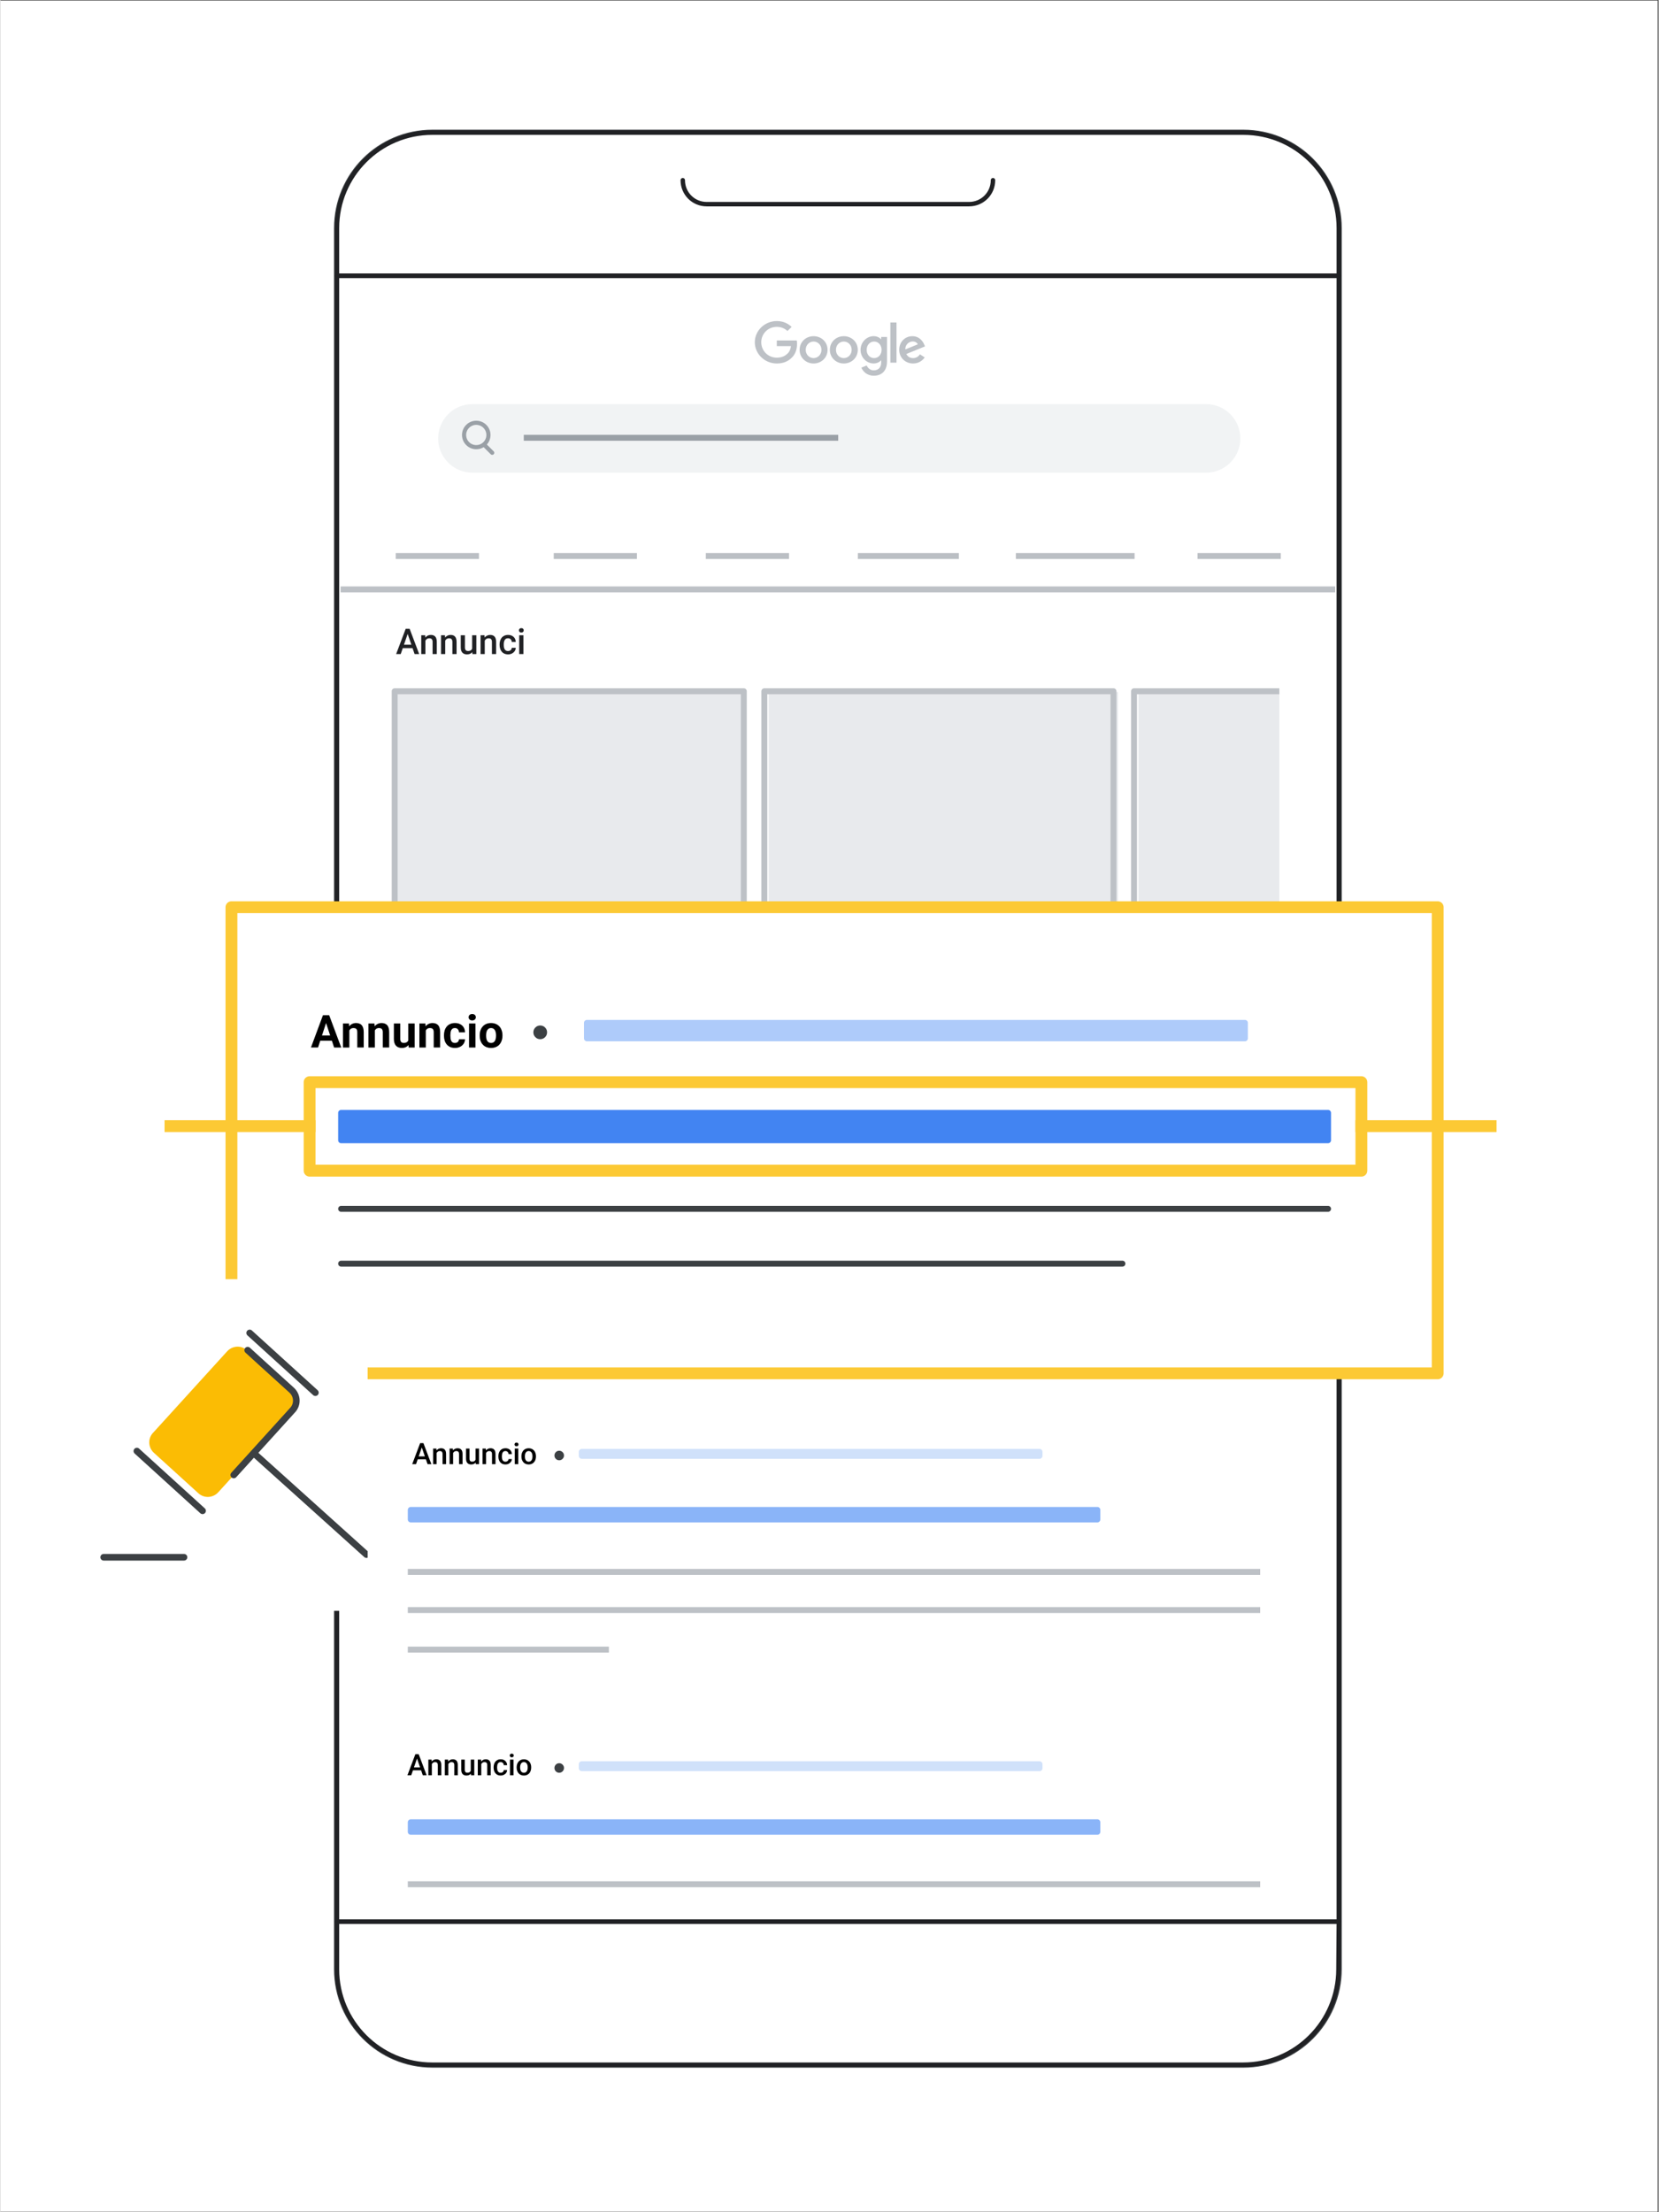 <svg xmlns="http://www.w3.org/2000/svg" xmlns:xlink="http://www.w3.org/1999/xlink" width="300" zoomAndPan="magnify" viewBox="0 0 224.88 300" height="400" preserveAspectRatio="xMidYMid meet" version="1.0"><rect x="0" y="0" width="224.88" height="300" fill="#333333" stroke="none"/><defs><clipPath id="086642e0cd"><path d="M 0 0.078 L 224.762 0.078 L 224.762 299.918 L 0 299.918 Z M 0 0.078 " clip-rule="nonzero"/></clipPath><clipPath id="01eb4d644d"><path d="M 154 93 L 173.449 93 L 173.449 129 L 154 129 Z M 154 93 " clip-rule="nonzero"/></clipPath><clipPath id="813bd330b5"><path d="M 159 149 L 173.449 149 L 173.449 151 L 159 151 Z M 159 149 " clip-rule="nonzero"/></clipPath><clipPath id="302512f837"><path d="M 153 128 L 173.449 128 L 173.449 130 L 153 130 Z M 153 128 " clip-rule="nonzero"/></clipPath><clipPath id="1f94fb8551"><path d="M 159 133 L 173.449 133 L 173.449 136 L 159 136 Z M 159 133 " clip-rule="nonzero"/></clipPath><clipPath id="b983b1586f"><path d="M 159 137 L 173.449 137 L 173.449 140 L 159 140 Z M 159 137 " clip-rule="nonzero"/></clipPath><clipPath id="cd7e25be39"><path d="M 172 156 L 173.449 156 L 173.449 161 L 172 161 Z M 172 156 " clip-rule="nonzero"/></clipPath><clipPath id="1700b173e2"><path d="M 153 93 L 173.449 93 L 173.449 167 L 153 167 Z M 153 93 " clip-rule="nonzero"/></clipPath><clipPath id="bf9b3e5f86"><path d="M 22.258 151 L 44 151 L 44 154 L 22.258 154 Z M 22.258 151 " clip-rule="nonzero"/></clipPath><clipPath id="b3adb418f3"><path d="M 183 151 L 202.91 151 L 202.91 154 L 183 154 Z M 183 151 " clip-rule="nonzero"/></clipPath><clipPath id="d67f09837e"><path d="M 9.324 173.469 L 49.801 173.469 L 49.801 218.445 L 9.324 218.445 Z M 9.324 173.469 " clip-rule="nonzero"/></clipPath><clipPath id="9a78e09045"><path d="M 31 194 L 49.801 194 L 49.801 212 L 31 212 Z M 31 194 " clip-rule="nonzero"/></clipPath></defs><g clip-path="url(#086642e0cd)"><path fill="#ffffff" d="M 0 0.078 L 224.879 0.078 L 224.879 299.922 L 0 299.922 Z M 0 0.078 " fill-opacity="1" fill-rule="nonzero"/><path fill="#ffffff" d="M 0 0.078 L 224.879 0.078 L 224.879 299.922 L 0 299.922 Z M 0 0.078 " fill-opacity="1" fill-rule="nonzero"/></g><path stroke-linecap="round" transform="matrix(0.803, 0, 0, 0.803, -368.224, -149.93)" fill-opacity="1" fill="#ffffff" fill-rule="nonzero" stroke-linejoin="round" d="M 531.513 209.113 L 668.485 209.113 C 677.359 209.113 684.605 216.305 684.605 225.232 L 684.605 519.28 C 684.605 528.154 677.413 535.4 668.485 535.4 L 531.513 535.4 C 522.639 535.4 515.398 528.213 515.398 519.28 L 515.398 225.232 C 515.398 216.305 522.585 209.113 531.513 209.113 Z M 531.513 209.113 " stroke="#3c4043" stroke-width="1" stroke-opacity="1" stroke-miterlimit="4"/><path stroke-linecap="round" transform="matrix(0.803, 0, 0, 0.803, -368.224, -149.93)" fill-opacity="1" fill="#ffffff" fill-rule="nonzero" stroke-linejoin="round" d="M 515.398 233.304 L 684.605 233.304 L 684.605 511.252 L 515.398 511.252 Z M 515.398 233.304 " stroke="#202124" stroke-width="0.75" stroke-opacity="1" stroke-miterlimit="4"/><path stroke-linecap="round" transform="matrix(0.803, 0, 0, 0.803, -368.224, -149.93)" fill-opacity="1" fill="#ffffff" fill-rule="nonzero" stroke-linejoin="round" d="M 515.398 225.232 C 515.398 216.358 522.585 209.113 531.513 209.113 L 668.485 209.113 C 677.359 209.113 684.605 216.305 684.605 225.232 L 684.605 233.265 L 515.398 233.265 Z M 515.398 225.232 " stroke="#202124" stroke-width="0.75" stroke-opacity="1" stroke-miterlimit="4"/><path stroke-linecap="round" transform="matrix(0.803, 0, 0, 0.803, -368.224, -149.93)" fill-opacity="1" fill="#ffffff" fill-rule="nonzero" stroke-linejoin="round" d="M 684.546 519.28 C 684.546 528.154 677.359 535.4 668.432 535.4 L 531.513 535.4 C 522.639 535.4 515.398 528.213 515.398 519.28 L 515.398 511.252 L 684.605 511.252 Z M 684.546 519.28 " stroke="#202124" stroke-width="0.75" stroke-opacity="1" stroke-miterlimit="4"/><path stroke-linecap="round" transform="matrix(0.803, 0, 0, 0.803, -368.224, -149.93)" fill="none" stroke-linejoin="round" d="M 573.804 217.146 C 573.804 219.392 575.598 221.191 577.845 221.191 L 622.153 221.191 C 624.4 221.191 626.199 219.392 626.199 217.146 " stroke="#202124" stroke-width="0.75" stroke-opacity="1" stroke-miterlimit="4"/><path fill="#f1f3f4" d="M 59.363 59.453 C 59.363 56.883 61.445 54.801 64.016 54.801 L 163.508 54.801 C 166.078 54.801 168.16 56.883 168.16 59.453 C 168.16 62.02 166.078 64.102 163.508 64.102 L 64.016 64.102 C 61.445 64.102 59.363 62.02 59.363 59.453 Z M 59.363 59.453 " fill-opacity="1" fill-rule="nonzero"/><path stroke-linecap="round" transform="matrix(0.803, 0, 0, 0.803, -368.224, -149.93)" fill="none" stroke-linejoin="round" d="M 540.256 261.819 L 541.618 263.18 " stroke="#9aa0a6" stroke-width="0.7" stroke-opacity="1" stroke-miterlimit="4"/><path stroke-linecap="round" transform="matrix(0.803, 0, 0, 0.803, -368.224, -149.93)" fill="none" stroke-linejoin="round" d="M 540.981 260.17 C 540.981 260.443 540.932 260.705 540.825 260.958 C 540.723 261.211 540.572 261.435 540.378 261.624 C 540.188 261.819 539.964 261.969 539.711 262.072 C 539.459 262.179 539.196 262.227 538.924 262.227 C 538.651 262.227 538.389 262.179 538.136 262.072 C 537.883 261.969 537.659 261.819 537.47 261.624 C 537.275 261.435 537.129 261.211 537.022 260.958 C 536.92 260.705 536.867 260.443 536.867 260.17 C 536.867 259.898 536.92 259.635 537.022 259.383 C 537.129 259.13 537.275 258.911 537.47 258.716 C 537.659 258.522 537.883 258.376 538.136 258.269 C 538.389 258.167 538.651 258.113 538.924 258.113 C 539.196 258.113 539.459 258.167 539.711 258.269 C 539.964 258.376 540.188 258.522 540.378 258.716 C 540.572 258.911 540.723 259.13 540.825 259.383 C 540.932 259.635 540.981 259.898 540.981 260.17 Z M 540.981 260.17 " stroke="#9aa0a6" stroke-width="0.7" stroke-opacity="1" stroke-miterlimit="4"/><path stroke-linecap="square" transform="matrix(0.803, 0, 0, 0.803, -368.224, -149.93)" fill="none" stroke-linejoin="round" d="M 547.448 260.647 L 599.556 260.647 " stroke="#9aa0a6" stroke-width="1" stroke-opacity="1" stroke-miterlimit="4"/><path fill="#bdc1c6" d="M 105.289 49.293 C 103.668 49.293 102.309 48.004 102.309 46.414 C 102.309 44.828 103.668 43.539 105.289 43.539 C 106.188 43.539 106.824 43.883 107.305 44.332 L 106.738 44.887 C 106.395 44.57 105.93 44.324 105.289 44.324 C 104.105 44.324 103.184 45.254 103.184 46.414 C 103.184 47.57 104.105 48.504 105.289 48.504 C 106.059 48.504 106.492 48.203 106.773 47.926 C 107.008 47.703 107.152 47.379 107.215 46.938 L 105.293 46.938 L 105.293 46.172 L 107.996 46.172 C 108.023 46.312 108.039 46.465 108.039 46.645 C 108.039 47.234 107.875 47.965 107.344 48.484 C 106.824 49.012 106.164 49.293 105.289 49.293 Z M 105.289 49.293 " fill-opacity="1" fill-rule="evenodd"/><path fill="#bdc1c6" d="M 112.176 47.441 C 112.176 48.508 111.328 49.293 110.281 49.293 C 109.238 49.293 108.387 48.504 108.387 47.441 C 108.387 46.367 109.238 45.59 110.281 45.59 C 111.328 45.59 112.176 46.367 112.176 47.441 Z M 111.348 47.441 C 111.348 46.773 110.852 46.316 110.281 46.316 C 109.711 46.316 109.215 46.773 109.215 47.441 C 109.215 48.098 109.711 48.562 110.281 48.562 C 110.852 48.562 111.348 48.098 111.348 47.441 Z M 111.348 47.441 " fill-opacity="1" fill-rule="evenodd"/><path fill="#bdc1c6" d="M 116.277 47.441 C 116.277 48.508 115.426 49.293 114.383 49.293 C 113.336 49.293 112.488 48.504 112.488 47.441 C 112.488 46.367 113.336 45.59 114.383 45.59 C 115.426 45.59 116.277 46.367 116.277 47.441 Z M 115.445 47.441 C 115.445 46.773 114.949 46.316 114.379 46.316 C 113.809 46.316 113.316 46.773 113.316 47.441 C 113.316 48.098 113.809 48.562 114.379 48.562 C 114.953 48.562 115.445 48.098 115.445 47.441 Z M 115.445 47.441 " fill-opacity="1" fill-rule="evenodd"/><path fill="#bdc1c6" d="M 120.238 45.699 L 120.238 49.023 C 120.238 50.391 119.414 50.953 118.438 50.953 C 117.52 50.953 116.969 50.352 116.762 49.859 L 117.484 49.562 C 117.613 49.863 117.93 50.223 118.438 50.223 C 119.062 50.223 119.449 49.844 119.449 49.133 L 119.449 48.867 L 119.422 48.867 C 119.234 49.094 118.875 49.289 118.426 49.289 C 117.477 49.289 116.652 48.484 116.652 47.445 C 116.652 46.402 117.477 45.586 118.426 45.586 C 118.875 45.586 119.234 45.781 119.422 46 L 119.449 46 L 119.449 45.699 Z M 119.504 47.445 C 119.504 46.793 119.059 46.316 118.492 46.316 C 117.918 46.316 117.48 46.793 117.48 47.445 C 117.48 48.094 117.918 48.562 118.492 48.562 C 119.062 48.562 119.504 48.094 119.504 47.445 Z M 119.504 47.445 " fill-opacity="1" fill-rule="evenodd"/><path fill="#bdc1c6" d="M 120.695 43.734 L 121.527 43.734 L 121.527 49.18 L 120.695 49.18 Z M 120.695 43.734 " fill-opacity="1" fill-rule="evenodd"/><path fill="#bdc1c6" d="M 124.707 48.051 L 125.352 48.469 C 125.145 48.77 124.645 49.293 123.777 49.293 C 122.699 49.293 121.895 48.477 121.895 47.441 C 121.895 46.34 122.707 45.59 123.68 45.59 C 124.664 45.59 125.145 46.352 125.301 46.766 L 125.391 46.977 L 122.859 48.004 C 123.055 48.371 123.352 48.562 123.777 48.562 C 124.199 48.562 124.492 48.359 124.707 48.051 Z M 122.723 47.383 L 124.414 46.695 C 124.324 46.465 124.039 46.305 123.715 46.305 C 123.289 46.305 122.703 46.668 122.723 47.383 Z M 122.723 47.383 " fill-opacity="1" fill-rule="evenodd"/><path stroke-linecap="square" transform="matrix(0.803, 0, 0, 0.803, -368.224, -149.93)" fill="none" stroke-linejoin="round" d="M 525.824 280.613 L 538.88 280.613 " stroke="#bbbfc4" stroke-width="1" stroke-opacity="1" stroke-miterlimit="4"/><path stroke-linecap="square" transform="matrix(0.803, 0, 0, 0.803, -368.224, -149.93)" fill="none" stroke-linejoin="round" d="M 516.507 286.244 L 683.511 286.244 " stroke="#bdc1c6" stroke-width="1" stroke-opacity="1" stroke-miterlimit="4"/><path stroke-linecap="square" transform="matrix(0.803, 0, 0, 0.803, -368.224, -149.93)" fill="none" stroke-linejoin="round" d="M 552.51 280.613 L 565.561 280.613 " stroke="#bbbfc4" stroke-width="1" stroke-opacity="1" stroke-miterlimit="4"/><path stroke-linecap="square" transform="matrix(0.803, 0, 0, 0.803, -368.224, -149.93)" fill="none" stroke-linejoin="round" d="M 578.195 280.613 L 591.246 280.613 " stroke="#bbbfc4" stroke-width="1" stroke-opacity="1" stroke-miterlimit="4"/><path stroke-linecap="square" transform="matrix(0.803, 0, 0, 0.803, -368.224, -149.93)" fill="none" stroke-linejoin="round" d="M 603.875 280.613 L 619.931 280.613 " stroke="#bbbfc4" stroke-width="1" stroke-opacity="1" stroke-miterlimit="4"/><path stroke-linecap="square" transform="matrix(0.803, 0, 0, 0.803, -368.224, -149.93)" fill="none" stroke-linejoin="round" d="M 630.561 280.613 L 649.613 280.613 " stroke="#bbbfc4" stroke-width="1" stroke-opacity="1" stroke-miterlimit="4"/><path stroke-linecap="square" transform="matrix(0.803, 0, 0, 0.803, -368.224, -149.93)" fill="none" stroke-linejoin="round" d="M 661.244 280.613 L 674.301 280.613 " stroke="#bbbfc4" stroke-width="1" stroke-opacity="1" stroke-miterlimit="4"/><path stroke-linecap="square" transform="matrix(0.803, 0, 0, 0.803, -368.224, -149.93)" fill="none" stroke-linejoin="round" d="M 527.861 452.176 L 670.824 452.176 " stroke="#bdc1c6" stroke-width="1" stroke-opacity="1" stroke-miterlimit="4"/><path stroke-linecap="square" transform="matrix(0.803, 0, 0, 0.803, -368.224, -149.93)" fill="none" stroke-linejoin="round" d="M 527.861 458.619 L 670.824 458.619 " stroke="#bdc1c6" stroke-width="1" stroke-opacity="1" stroke-miterlimit="4"/><path stroke-linecap="square" transform="matrix(0.803, 0, 0, 0.803, -368.224, -149.93)" fill="none" stroke-linejoin="round" d="M 527.861 465.295 L 560.825 465.295 " stroke="#bdc1c6" stroke-width="1" stroke-opacity="1" stroke-miterlimit="4"/><path stroke-linecap="round" transform="matrix(0.803, 0, 0, 0.803, -368.224, -149.93)" fill-opacity="1" fill="#8ab4f8" fill-rule="nonzero" stroke-linejoin="round" d="M 527.861 441.707 L 643.826 441.707 L 643.826 443.316 L 527.861 443.316 Z M 527.861 441.707 " stroke="#8ab4f8" stroke-width="1" stroke-opacity="1" stroke-miterlimit="4"/><path stroke-linecap="round" transform="matrix(0.803, 0, 0, 0.803, -368.224, -149.93)" fill-opacity="1" fill="#d0e1fa" fill-rule="nonzero" stroke-linejoin="round" d="M 556.745 431.904 L 634.057 431.904 L 634.057 432.575 L 556.745 432.575 Z M 556.745 431.904 " stroke="#d0e1fa" stroke-width="1" stroke-opacity="1" stroke-miterlimit="4"/><path fill="#3c4043" d="M 76.43 197.379 C 76.43 197.559 76.367 197.711 76.238 197.836 C 76.113 197.965 75.961 198.027 75.781 198.027 C 75.602 198.027 75.449 197.965 75.324 197.836 C 75.199 197.711 75.137 197.559 75.137 197.379 C 75.137 197.203 75.199 197.051 75.324 196.922 C 75.449 196.797 75.602 196.734 75.781 196.734 C 75.961 196.734 76.113 196.797 76.238 196.922 C 76.367 197.051 76.43 197.203 76.43 197.379 Z M 76.43 197.379 " fill-opacity="1" fill-rule="nonzero"/><path stroke-linecap="square" transform="matrix(0.803, 0, 0, 0.803, -368.224, -149.93)" fill="none" stroke-linejoin="round" d="M 527.861 504.93 L 670.824 504.93 " stroke="#bdc1c6" stroke-width="1" stroke-opacity="1" stroke-miterlimit="4"/><path stroke-linecap="round" transform="matrix(0.803, 0, 0, 0.803, -368.224, -149.93)" fill-opacity="1" fill="#8ab4f8" fill-rule="nonzero" stroke-linejoin="round" d="M 527.861 494.461 L 643.826 494.461 L 643.826 496.071 L 527.861 496.071 Z M 527.861 494.461 " stroke="#8ab4f8" stroke-width="1" stroke-opacity="1" stroke-miterlimit="4"/><path stroke-linecap="round" transform="matrix(0.803, 0, 0, 0.803, -368.224, -149.93)" fill-opacity="1" fill="#d0e1fa" fill-rule="nonzero" stroke-linejoin="round" d="M 556.745 484.653 L 634.057 484.653 L 634.057 485.324 L 556.745 485.324 Z M 556.745 484.653 " stroke="#d0e1fa" stroke-width="1" stroke-opacity="1" stroke-miterlimit="4"/><path fill="#3c4043" d="M 76.43 239.758 C 76.43 239.934 76.367 240.086 76.238 240.215 C 76.113 240.34 75.961 240.402 75.781 240.402 C 75.602 240.402 75.449 240.34 75.324 240.215 C 75.199 240.086 75.137 239.934 75.137 239.758 C 75.137 239.578 75.199 239.426 75.324 239.301 C 75.449 239.172 75.602 239.109 75.781 239.109 C 75.961 239.109 76.113 239.172 76.238 239.301 C 76.367 239.426 76.43 239.578 76.43 239.758 Z M 76.43 239.758 " fill-opacity="1" fill-rule="nonzero"/><path fill="#e8eaed" d="M 53.629 93.84 L 101 93.84 L 101 128.68 L 53.629 128.68 Z M 53.629 93.84 " fill-opacity="1" fill-rule="nonzero"/><path fill="#e8eaed" d="M 104.191 93.84 L 151.559 93.84 L 151.559 128.68 L 104.191 128.68 Z M 104.191 93.84 " fill-opacity="1" fill-rule="nonzero"/><g clip-path="url(#01eb4d644d)"><path fill="#e8eaed" d="M 154.34 93.84 L 201.707 93.84 L 201.707 128.68 L 154.34 128.68 Z M 154.34 93.84 " fill-opacity="1" fill-rule="nonzero"/></g><path stroke-linecap="round" transform="matrix(0.803, 0, 0, 0.803, -368.224, -149.93)" fill="none" stroke-linejoin="round" d="M 532.082 373.64 L 568.503 373.64 " stroke="#3c4043" stroke-width="1" stroke-opacity="1" stroke-miterlimit="4"/><path stroke-linecap="round" transform="matrix(0.803, 0, 0, 0.803, -368.224, -149.93)" fill="none" stroke-linejoin="round" d="M 532.082 370.168 L 542.488 370.168 " stroke="#3c4043" stroke-width="1" stroke-opacity="1" stroke-miterlimit="4"/><path stroke-linecap="round" transform="matrix(0.803, 0, 0, 0.803, -368.224, -149.93)" fill-opacity="1" fill="#4285f4" fill-rule="nonzero" stroke-linejoin="round" d="M 532.082 353.358 L 578.477 353.358 L 578.477 354.826 L 532.082 354.826 Z M 532.082 353.358 " stroke="#4285f4" stroke-width="1" stroke-opacity="1" stroke-miterlimit="4"/><path stroke-linecap="round" transform="matrix(0.803, 0, 0, 0.803, -368.224, -149.93)" fill-opacity="1" fill="#4285f4" fill-rule="nonzero" stroke-linejoin="round" d="M 532.082 358.293 L 565.469 358.293 L 565.469 359.762 L 532.082 359.762 Z M 532.082 358.293 " stroke="#4285f4" stroke-width="1" stroke-opacity="1" stroke-miterlimit="4"/><path fill="#fbbc04" d="M 67.562 159.301 L 68.816 160.062 L 68.484 158.633 L 69.594 157.672 L 68.133 157.547 L 67.562 156.203 L 66.992 157.547 L 65.531 157.672 L 66.641 158.633 L 66.309 160.062 Z M 67.562 159.301 " fill-opacity="1" fill-rule="nonzero"/><path fill="#fbbc04" d="M 60.945 159.301 L 62.199 160.062 L 61.867 158.633 L 62.977 157.672 L 61.516 157.547 L 60.945 156.203 L 60.375 157.547 L 58.914 157.672 L 60.023 158.633 L 59.688 160.062 Z M 60.945 159.301 " fill-opacity="1" fill-rule="nonzero"/><path fill="#fbbc04" d="M 74.18 159.301 L 75.438 160.062 L 75.102 158.633 L 76.211 157.672 L 74.75 157.547 L 74.18 156.203 L 73.609 157.547 L 72.148 157.672 L 73.258 158.633 L 72.926 160.062 Z M 74.18 159.301 " fill-opacity="1" fill-rule="nonzero"/><path fill="#fbbc04" d="M 80.797 159.301 L 82.055 160.062 L 81.719 158.633 L 82.828 157.672 L 81.367 157.547 L 80.797 156.203 L 80.227 157.547 L 78.766 157.672 L 79.875 158.633 L 79.543 160.062 Z M 80.797 159.301 " fill-opacity="1" fill-rule="nonzero"/><path fill="#fbbc04" d="M 87.988 157.547 L 89.449 157.672 L 88.34 158.633 L 88.672 160.062 L 87.414 159.301 L 86.16 160.062 L 86.492 158.633 L 85.383 157.672 L 86.844 157.547 L 87.414 156.203 Z M 87.414 157.035 L 87.414 158.922 L 88.184 159.387 L 87.98 158.52 L 88.652 157.934 L 87.762 157.855 Z M 87.414 157.035 " fill-opacity="1" fill-rule="evenodd"/><path stroke-linecap="round" transform="matrix(0.803, 0, 0, 0.803, -368.224, -149.93)" fill="none" stroke-linejoin="round" d="M 525.143 303.452 L 584.113 303.452 L 584.113 393.246 L 525.143 393.246 Z M 525.143 303.452 " stroke="#bdc1c6" stroke-width="1" stroke-opacity="1" stroke-miterlimit="4"/><path stroke-linecap="round" transform="matrix(0.803, 0, 0, 0.803, -368.224, -149.93)" fill="none" stroke-linejoin="round" d="M 594.519 373.64 L 630.94 373.64 " stroke="#bdc1c6" stroke-width="1" stroke-opacity="1" stroke-miterlimit="4"/><path stroke-linecap="round" transform="matrix(0.803, 0, 0, 0.803, -368.224, -149.93)" fill="none" stroke-linejoin="round" d="M 587.58 346.822 L 646.549 346.822 " stroke="#bdc1c6" stroke-width="1" stroke-opacity="1" stroke-miterlimit="4"/><path stroke-linecap="round" transform="matrix(0.803, 0, 0, 0.803, -368.224, -149.93)" fill="none" stroke-linejoin="round" d="M 525.143 346.822 L 584.113 346.822 " stroke="#bdc1c6" stroke-width="1" stroke-opacity="1" stroke-miterlimit="4"/><path stroke-linecap="round" transform="matrix(0.803, 0, 0, 0.803, -368.224, -149.93)" fill="none" stroke-linejoin="round" d="M 594.519 370.168 L 604.925 370.168 " stroke="#bdc1c6" stroke-width="1" stroke-opacity="1" stroke-miterlimit="4"/><path stroke-linecap="round" transform="matrix(0.803, 0, 0, 0.803, -368.224, -149.93)" fill-opacity="1" fill="#e8eaed" fill-rule="nonzero" stroke-linejoin="round" d="M 594.519 353.358 L 640.914 353.358 L 640.914 354.826 L 594.519 354.826 Z M 594.519 353.358 " stroke="#e8eaed" stroke-width="1" stroke-opacity="1" stroke-miterlimit="4"/><path stroke-linecap="round" transform="matrix(0.803, 0, 0, 0.803, -368.224, -149.93)" fill-opacity="1" fill="#e8eaed" fill-rule="nonzero" stroke-linejoin="round" d="M 594.519 358.293 L 627.906 358.293 L 627.906 359.762 L 594.519 359.762 Z M 594.519 358.293 " stroke="#e8eaed" stroke-width="1" stroke-opacity="1" stroke-miterlimit="4"/><path fill="#e8eaed" d="M 117.719 159.301 L 118.977 160.062 L 118.641 158.633 L 119.75 157.672 L 118.289 157.547 L 117.719 156.203 L 117.148 157.547 L 115.688 157.672 L 116.797 158.633 L 116.465 160.062 Z M 117.719 159.301 " fill-opacity="1" fill-rule="nonzero"/><path fill="#e8eaed" d="M 111.102 159.301 L 112.359 160.062 L 112.023 158.633 L 113.133 157.672 L 111.672 157.547 L 111.102 156.203 L 110.531 157.547 L 109.07 157.672 L 110.18 158.633 L 109.848 160.062 Z M 111.102 159.301 " fill-opacity="1" fill-rule="nonzero"/><path fill="#e8eaed" d="M 124.336 159.301 L 125.594 160.062 L 125.258 158.633 L 126.367 157.672 L 124.906 157.547 L 124.336 156.203 L 123.766 157.547 L 122.305 157.672 L 123.414 158.633 L 123.082 160.062 Z M 124.336 159.301 " fill-opacity="1" fill-rule="nonzero"/><path fill="#e8eaed" d="M 130.953 159.301 L 132.211 160.062 L 131.879 158.633 L 132.984 157.672 L 131.527 157.547 L 130.953 156.203 L 130.383 157.547 L 128.922 157.672 L 130.031 158.633 L 129.699 160.062 Z M 130.953 159.301 " fill-opacity="1" fill-rule="nonzero"/><path fill="#e8eaed" d="M 138.145 173.613 L 139.602 173.738 L 138.496 174.699 L 138.828 176.129 L 137.57 175.367 L 136.316 176.129 L 136.648 174.699 L 135.543 173.738 L 137 173.613 L 137.57 172.27 Z M 137.57 173.102 L 137.57 174.988 L 138.34 175.453 L 138.137 174.586 L 138.809 174 L 137.922 173.922 Z M 137.57 173.102 " fill-opacity="1" fill-rule="evenodd"/><path stroke-linecap="round" transform="matrix(0.803, 0, 0, 0.803, -368.224, -149.93)" fill="none" stroke-linejoin="round" d="M 587.58 303.452 L 646.549 303.452 L 646.549 393.246 L 587.58 393.246 Z M 587.58 303.452 " stroke="#bdc1c6" stroke-width="1" stroke-opacity="1" stroke-miterlimit="4"/><g clip-path="url(#813bd330b5)"><path stroke-linecap="round" transform="matrix(0.803, 0, 0, 0.803, -368.224, -149.93)" fill="none" stroke-linejoin="round" d="M 656.956 373.64 L 693.377 373.64 " stroke="#bdc1c6" stroke-width="1" stroke-opacity="1" stroke-miterlimit="4"/></g><path stroke-linecap="round" transform="matrix(0.803, 0, 0, 0.803, -368.224, -149.93)" fill="none" stroke-linejoin="round" d="M 656.956 370.168 L 667.362 370.168 " stroke="#bdc1c6" stroke-width="1" stroke-opacity="1" stroke-miterlimit="4"/><g clip-path="url(#302512f837)"><path stroke-linecap="round" transform="matrix(0.803, 0, 0, 0.803, -368.224, -149.93)" fill="none" stroke-linejoin="round" d="M 650.017 346.822 L 681.235 346.822 " stroke="#bdc1c6" stroke-width="1" stroke-opacity="1" stroke-miterlimit="4"/></g><g clip-path="url(#1f94fb8551)"><path stroke-linecap="round" transform="matrix(0.803, 0, 0, 0.803, -368.224, -149.93)" fill-opacity="1" fill="#e8eaed" fill-rule="nonzero" stroke-linejoin="round" d="M 656.956 353.358 L 703.35 353.358 L 703.35 354.826 L 656.956 354.826 Z M 656.956 353.358 " stroke="#e8eaed" stroke-width="1" stroke-opacity="1" stroke-miterlimit="4"/></g><g clip-path="url(#b983b1586f)"><path stroke-linecap="round" transform="matrix(0.803, 0, 0, 0.803, -368.224, -149.93)" fill-opacity="1" fill="#e8eaed" fill-rule="nonzero" stroke-linejoin="round" d="M 656.956 358.293 L 690.343 358.293 L 690.343 359.762 L 656.956 359.762 Z M 656.956 358.293 " stroke="#e8eaed" stroke-width="1" stroke-opacity="1" stroke-miterlimit="4"/></g><path fill="#e8eaed" d="M 167.875 159.301 L 169.133 160.062 L 168.797 158.633 L 169.906 157.672 L 168.445 157.547 L 167.875 156.203 L 167.305 157.547 L 165.844 157.672 L 166.953 158.633 L 166.621 160.062 Z M 167.875 159.301 " fill-opacity="1" fill-rule="nonzero"/><path fill="#e8eaed" d="M 161.258 159.301 L 162.516 160.062 L 162.18 158.633 L 163.289 157.672 L 161.828 157.547 L 161.258 156.203 L 160.688 157.547 L 159.227 157.672 L 160.336 158.633 L 160.004 160.062 Z M 161.258 159.301 " fill-opacity="1" fill-rule="nonzero"/><g clip-path="url(#cd7e25be39)"><path fill="#e8eaed" d="M 174.492 159.301 L 175.75 160.062 L 175.414 158.633 L 176.523 157.672 L 175.062 157.547 L 174.492 156.203 L 173.922 157.547 L 172.461 157.672 L 173.57 158.633 L 173.238 160.062 Z M 174.492 159.301 " fill-opacity="1" fill-rule="nonzero"/></g><g clip-path="url(#1700b173e2)"><path stroke-linecap="round" transform="matrix(0.803, 0, 0, 0.803, -368.224, -149.93)" fill="none" stroke-linejoin="round" d="M 650.017 303.452 L 708.986 303.452 L 708.986 393.246 L 650.017 393.246 Z M 650.017 303.452 " stroke="#bdc1c6" stroke-width="1" stroke-opacity="1" stroke-miterlimit="4"/></g><path stroke-linecap="round" transform="matrix(0.803, 0, 0, 0.803, -368.224, -149.93)" fill-opacity="1" fill="#ffffff" fill-rule="nonzero" stroke-linejoin="round" d="M 497.576 339.922 L 701.308 339.922 L 701.308 418.638 L 497.576 418.638 Z M 497.576 339.922 " stroke="#fcc934" stroke-width="2" stroke-opacity="1" stroke-miterlimit="4"/><path stroke-linecap="round" transform="matrix(0.803, 0, 0, 0.803, -368.224, -149.93)" fill="none" stroke-linejoin="round" d="M 516.098 390.858 L 682.791 390.858 " stroke="#3c4043" stroke-width="1" stroke-opacity="1" stroke-miterlimit="4"/><path stroke-linecap="round" transform="matrix(0.803, 0, 0, 0.803, -368.224, -149.93)" fill="none" stroke-linejoin="round" d="M 516.098 400.117 L 648.062 400.117 " stroke="#3c4043" stroke-width="1" stroke-opacity="1" stroke-miterlimit="4"/><path stroke-linecap="round" transform="matrix(0.803, 0, 0, 0.803, -368.224, -149.93)" fill-opacity="1" fill="#4284f2" fill-rule="nonzero" stroke-linejoin="round" d="M 516.098 374.651 L 682.791 374.651 L 682.791 379.28 L 516.098 379.28 Z M 516.098 374.651 " stroke="#4284f2" stroke-width="1" stroke-opacity="1" stroke-miterlimit="4"/><path stroke-linecap="round" transform="matrix(0.803, 0, 0, 0.803, -368.224, -149.93)" fill-opacity="1" fill="#aecbfa" fill-rule="nonzero" stroke-linejoin="round" d="M 557.616 359.455 L 668.748 359.455 L 668.748 362.067 L 557.616 362.067 Z M 557.616 359.455 " stroke="#aecbfa" stroke-width="1" stroke-opacity="1" stroke-miterlimit="4"/><path fill="#3c4043" d="M 74.137 139.996 C 74.137 140.254 74.047 140.473 73.863 140.652 C 73.684 140.836 73.465 140.926 73.207 140.926 C 72.949 140.926 72.73 140.836 72.551 140.652 C 72.367 140.473 72.277 140.254 72.277 139.996 C 72.277 139.738 72.367 139.52 72.551 139.34 C 72.73 139.156 72.949 139.066 73.207 139.066 C 73.465 139.066 73.684 139.156 73.863 139.34 C 74.047 139.52 74.137 139.738 74.137 139.996 Z M 74.137 139.996 " fill-opacity="1" fill-rule="nonzero"/><g clip-path="url(#bf9b3e5f86)"><path stroke-linecap="square" transform="matrix(0.803, 0, 0, 0.803, -368.224, -149.93)" fill="none" stroke-linejoin="round" d="M 298.872 376.893 L 510.778 376.893 " stroke="#fcc934" stroke-width="2" stroke-opacity="1" stroke-miterlimit="4"/></g><g clip-path="url(#b3adb418f3)"><path stroke-linecap="square" transform="matrix(0.803, 0, 0, 0.803, -368.224, -149.93)" fill="none" stroke-linejoin="round" d="M 688.417 376.893 L 902.234 376.893 " stroke="#fcc934" stroke-width="2" stroke-opacity="1" stroke-miterlimit="4"/></g><path stroke-linecap="square" transform="matrix(0.803, 0, 0, 0.803, -368.224, -149.93)" fill="none" stroke-linejoin="round" d="M 510.778 369.467 L 688.417 369.467 L 688.417 384.415 L 510.778 384.415 Z M 510.778 369.467 " stroke="#fcc934" stroke-width="2" stroke-opacity="1" stroke-miterlimit="4"/><path fill="#000000" d="M 56.57 238.266 L 55.715 240.742 L 55.199 240.742 L 56.273 237.887 L 56.602 237.887 Z M 57.242 239.684 L 57.242 240.074 L 55.688 240.074 L 55.688 239.684 Z M 57.281 240.742 L 56.426 238.266 L 56.391 237.887 L 56.723 237.887 L 57.801 240.742 Z M 57.281 240.742 " fill-opacity="1" fill-rule="nonzero"/><path fill="#000000" d="M 58.508 239.07 L 58.508 240.742 L 58.035 240.742 L 58.035 238.621 L 58.477 238.621 Z M 58.422 239.602 L 58.27 239.602 C 58.27 239.449 58.293 239.312 58.332 239.188 C 58.375 239.062 58.43 238.953 58.504 238.863 C 58.578 238.773 58.668 238.703 58.77 238.652 C 58.875 238.605 58.988 238.578 59.117 238.578 C 59.219 238.578 59.312 238.594 59.395 238.621 C 59.477 238.652 59.547 238.695 59.605 238.758 C 59.668 238.82 59.711 238.902 59.742 239.004 C 59.773 239.102 59.789 239.227 59.789 239.371 L 59.789 240.742 L 59.316 240.742 L 59.316 239.367 C 59.316 239.266 59.301 239.188 59.273 239.125 C 59.242 239.066 59.199 239.023 59.145 239 C 59.09 238.973 59.02 238.961 58.938 238.961 C 58.855 238.961 58.785 238.977 58.719 239.012 C 58.656 239.047 58.602 239.094 58.559 239.148 C 58.516 239.211 58.48 239.277 58.457 239.355 C 58.434 239.434 58.422 239.516 58.422 239.602 Z M 58.422 239.602 " fill-opacity="1" fill-rule="nonzero"/><path fill="#000000" d="M 60.742 239.07 L 60.742 240.742 L 60.27 240.742 L 60.27 238.621 L 60.715 238.621 Z M 60.656 239.602 L 60.504 239.602 C 60.508 239.449 60.527 239.312 60.566 239.188 C 60.609 239.062 60.668 238.953 60.742 238.863 C 60.816 238.773 60.902 238.703 61.008 238.652 C 61.109 238.605 61.227 238.578 61.352 238.578 C 61.453 238.578 61.547 238.594 61.629 238.621 C 61.711 238.652 61.785 238.695 61.844 238.758 C 61.902 238.82 61.949 238.902 61.98 239.004 C 62.012 239.102 62.027 239.227 62.027 239.371 L 62.027 240.742 L 61.551 240.742 L 61.551 239.367 C 61.551 239.266 61.535 239.188 61.508 239.125 C 61.477 239.066 61.438 239.023 61.379 239 C 61.324 238.973 61.254 238.961 61.176 238.961 C 61.094 238.961 61.02 238.977 60.957 239.012 C 60.891 239.047 60.84 239.094 60.793 239.148 C 60.75 239.211 60.715 239.277 60.691 239.355 C 60.668 239.434 60.656 239.516 60.656 239.602 Z M 60.656 239.602 " fill-opacity="1" fill-rule="nonzero"/><path fill="#000000" d="M 63.852 239.801 L 64.012 239.797 C 64.012 239.938 63.996 240.07 63.965 240.188 C 63.934 240.309 63.883 240.414 63.82 240.5 C 63.754 240.59 63.672 240.656 63.566 240.707 C 63.465 240.758 63.344 240.781 63.199 240.781 C 63.098 240.781 63.004 240.766 62.918 240.734 C 62.832 240.707 62.758 240.66 62.695 240.598 C 62.633 240.535 62.586 240.453 62.551 240.352 C 62.516 240.25 62.5 240.129 62.5 239.988 L 62.5 238.621 L 62.973 238.621 L 62.973 239.996 C 62.973 240.07 62.98 240.137 63 240.188 C 63.016 240.238 63.043 240.281 63.074 240.312 C 63.105 240.344 63.141 240.367 63.184 240.379 C 63.227 240.391 63.27 240.398 63.316 240.398 C 63.453 240.398 63.559 240.371 63.637 240.32 C 63.715 240.266 63.77 240.195 63.801 240.105 C 63.836 240.012 63.852 239.91 63.852 239.801 Z M 63.785 240.242 L 63.785 238.621 L 64.262 238.621 L 64.262 240.742 L 63.812 240.742 Z M 63.785 240.242 " fill-opacity="1" fill-rule="nonzero"/><path fill="#000000" d="M 65.211 239.07 L 65.211 240.742 L 64.738 240.742 L 64.738 238.621 L 65.184 238.621 Z M 65.125 239.602 L 64.973 239.602 C 64.977 239.449 64.996 239.312 65.039 239.188 C 65.078 239.062 65.137 238.953 65.211 238.863 C 65.285 238.773 65.371 238.703 65.477 238.652 C 65.578 238.605 65.695 238.578 65.82 238.578 C 65.922 238.578 66.016 238.594 66.098 238.621 C 66.184 238.652 66.254 238.695 66.312 238.758 C 66.371 238.82 66.418 238.902 66.449 239.004 C 66.48 239.102 66.496 239.227 66.496 239.371 L 66.496 240.742 L 66.02 240.742 L 66.02 239.367 C 66.02 239.266 66.008 239.188 65.977 239.125 C 65.949 239.066 65.906 239.023 65.848 239 C 65.793 238.973 65.723 238.961 65.645 238.961 C 65.562 238.961 65.488 238.977 65.426 239.012 C 65.359 239.047 65.309 239.094 65.262 239.148 C 65.219 239.211 65.188 239.277 65.164 239.355 C 65.137 239.434 65.125 239.516 65.125 239.602 Z M 65.125 239.602 " fill-opacity="1" fill-rule="nonzero"/><path fill="#000000" d="M 67.844 240.402 C 67.922 240.402 67.992 240.387 68.055 240.359 C 68.117 240.328 68.168 240.285 68.207 240.23 C 68.242 240.176 68.266 240.109 68.27 240.039 L 68.715 240.039 C 68.711 240.176 68.672 240.301 68.594 240.414 C 68.516 240.527 68.41 240.617 68.281 240.68 C 68.152 240.746 68.008 240.781 67.852 240.781 C 67.688 240.781 67.547 240.754 67.426 240.699 C 67.309 240.641 67.207 240.566 67.129 240.465 C 67.047 240.367 66.988 240.254 66.949 240.129 C 66.906 240 66.887 239.863 66.887 239.715 L 66.887 239.648 C 66.887 239.5 66.906 239.363 66.949 239.234 C 66.988 239.105 67.047 238.992 67.129 238.895 C 67.207 238.797 67.309 238.719 67.426 238.664 C 67.547 238.605 67.688 238.578 67.848 238.578 C 68.02 238.578 68.168 238.613 68.297 238.68 C 68.426 238.75 68.523 238.844 68.598 238.961 C 68.672 239.082 68.711 239.219 68.715 239.379 L 68.27 239.379 C 68.266 239.301 68.246 239.23 68.211 239.164 C 68.176 239.102 68.129 239.051 68.066 239.016 C 68.004 238.977 67.93 238.957 67.844 238.957 C 67.746 238.957 67.668 238.977 67.605 239.016 C 67.543 239.055 67.496 239.105 67.457 239.172 C 67.422 239.238 67.398 239.312 67.383 239.395 C 67.367 239.473 67.359 239.559 67.359 239.648 L 67.359 239.715 C 67.359 239.805 67.367 239.887 67.383 239.973 C 67.395 240.051 67.422 240.125 67.457 240.191 C 67.492 240.254 67.543 240.309 67.605 240.348 C 67.668 240.383 67.75 240.402 67.844 240.402 Z M 67.844 240.402 " fill-opacity="1" fill-rule="nonzero"/><path fill="#000000" d="M 69.074 238.062 C 69.074 237.988 69.098 237.93 69.148 237.883 C 69.195 237.836 69.262 237.812 69.348 237.812 C 69.43 237.812 69.496 237.836 69.543 237.883 C 69.594 237.93 69.617 237.988 69.617 238.062 C 69.617 238.133 69.594 238.191 69.543 238.238 C 69.496 238.285 69.43 238.309 69.348 238.309 C 69.262 238.309 69.195 238.285 69.148 238.238 C 69.098 238.191 69.074 238.133 69.074 238.062 Z M 69.582 238.621 L 69.582 240.742 L 69.105 240.742 L 69.105 238.621 Z M 69.582 238.621 " fill-opacity="1" fill-rule="nonzero"/><path fill="#000000" d="M 70.008 239.703 L 70.008 239.66 C 70.008 239.504 70.031 239.363 70.074 239.23 C 70.121 239.102 70.184 238.988 70.27 238.891 C 70.352 238.793 70.457 238.715 70.578 238.66 C 70.699 238.609 70.84 238.578 70.992 238.578 C 71.148 238.578 71.289 238.609 71.41 238.66 C 71.531 238.715 71.637 238.793 71.723 238.891 C 71.805 238.988 71.871 239.102 71.914 239.23 C 71.961 239.363 71.98 239.504 71.98 239.66 L 71.98 239.703 C 71.98 239.855 71.961 240 71.914 240.129 C 71.871 240.262 71.805 240.375 71.723 240.473 C 71.637 240.57 71.531 240.645 71.41 240.699 C 71.289 240.754 71.152 240.781 70.996 240.781 C 70.84 240.781 70.703 240.754 70.582 240.699 C 70.457 240.645 70.355 240.57 70.27 240.473 C 70.184 240.375 70.121 240.262 70.074 240.129 C 70.031 240 70.008 239.855 70.008 239.703 Z M 70.48 239.66 L 70.48 239.703 C 70.48 239.801 70.492 239.891 70.512 239.973 C 70.531 240.059 70.562 240.133 70.602 240.199 C 70.645 240.262 70.699 240.312 70.766 240.348 C 70.828 240.387 70.906 240.402 70.996 240.402 C 71.086 240.402 71.16 240.387 71.227 240.348 C 71.289 240.312 71.344 240.262 71.387 240.199 C 71.426 240.133 71.457 240.059 71.48 239.973 C 71.5 239.891 71.508 239.801 71.508 239.703 L 71.508 239.66 C 71.508 239.566 71.5 239.477 71.48 239.391 C 71.457 239.305 71.426 239.23 71.383 239.164 C 71.344 239.102 71.289 239.051 71.223 239.012 C 71.16 238.977 71.082 238.957 70.992 238.957 C 70.906 238.957 70.828 238.977 70.762 239.012 C 70.699 239.051 70.645 239.102 70.602 239.164 C 70.562 239.23 70.531 239.305 70.512 239.391 C 70.492 239.477 70.48 239.566 70.48 239.66 Z M 70.48 239.66 " fill-opacity="1" fill-rule="nonzero"/><path fill="#000000" d="M 57.215 196.086 L 56.363 198.559 L 55.844 198.559 L 56.922 195.703 L 57.25 195.703 Z M 57.887 197.5 L 57.887 197.891 L 56.336 197.891 L 56.336 197.5 Z M 57.93 198.559 L 57.074 196.086 L 57.035 195.703 L 57.367 195.703 L 58.445 198.559 Z M 57.93 198.559 " fill-opacity="1" fill-rule="nonzero"/><path fill="#000000" d="M 59.152 196.891 L 59.152 198.559 L 58.68 198.559 L 58.68 196.438 L 59.125 196.438 Z M 59.066 197.422 L 58.914 197.418 C 58.918 197.27 58.938 197.129 58.98 197.004 C 59.02 196.879 59.078 196.77 59.152 196.68 C 59.227 196.59 59.312 196.52 59.418 196.473 C 59.52 196.422 59.637 196.398 59.762 196.398 C 59.863 196.398 59.957 196.414 60.039 196.441 C 60.125 196.469 60.195 196.516 60.254 196.578 C 60.312 196.641 60.359 196.723 60.391 196.82 C 60.422 196.922 60.438 197.043 60.438 197.188 L 60.438 198.559 L 59.961 198.559 L 59.961 197.188 C 59.961 197.086 59.949 197.004 59.918 196.945 C 59.891 196.887 59.848 196.844 59.789 196.816 C 59.734 196.793 59.668 196.777 59.586 196.777 C 59.504 196.777 59.43 196.797 59.367 196.828 C 59.301 196.863 59.25 196.91 59.203 196.969 C 59.16 197.027 59.129 197.098 59.105 197.172 C 59.078 197.25 59.066 197.332 59.066 197.422 Z M 59.066 197.422 " fill-opacity="1" fill-rule="nonzero"/><path fill="#000000" d="M 61.391 196.891 L 61.391 198.559 L 60.914 198.559 L 60.914 196.438 L 61.359 196.438 Z M 61.305 197.422 L 61.152 197.418 C 61.152 197.27 61.172 197.129 61.215 197.004 C 61.258 196.879 61.312 196.77 61.387 196.68 C 61.461 196.59 61.551 196.52 61.652 196.473 C 61.758 196.422 61.871 196.398 62 196.398 C 62.102 196.398 62.191 196.414 62.277 196.441 C 62.359 196.469 62.43 196.516 62.488 196.578 C 62.551 196.641 62.594 196.723 62.625 196.82 C 62.656 196.922 62.672 197.043 62.672 197.188 L 62.672 198.559 L 62.199 198.559 L 62.199 197.188 C 62.199 197.086 62.184 197.004 62.156 196.945 C 62.125 196.887 62.082 196.844 62.027 196.816 C 61.973 196.793 61.902 196.777 61.82 196.777 C 61.738 196.777 61.668 196.797 61.602 196.828 C 61.539 196.863 61.484 196.91 61.441 196.969 C 61.398 197.027 61.363 197.098 61.34 197.172 C 61.316 197.25 61.305 197.332 61.305 197.422 Z M 61.305 197.422 " fill-opacity="1" fill-rule="nonzero"/><path fill="#000000" d="M 64.5 197.617 L 64.656 197.613 C 64.656 197.758 64.641 197.887 64.609 198.008 C 64.578 198.129 64.531 198.23 64.465 198.32 C 64.398 198.406 64.316 198.477 64.215 198.523 C 64.113 198.574 63.988 198.598 63.848 198.598 C 63.746 198.598 63.648 198.586 63.562 198.555 C 63.477 198.523 63.402 198.477 63.34 198.414 C 63.277 198.352 63.23 198.27 63.195 198.168 C 63.164 198.07 63.145 197.949 63.145 197.809 L 63.145 196.438 L 63.617 196.438 L 63.617 197.812 C 63.617 197.891 63.629 197.953 63.645 198.008 C 63.664 198.059 63.688 198.098 63.719 198.129 C 63.75 198.16 63.789 198.184 63.832 198.199 C 63.871 198.211 63.918 198.215 63.965 198.215 C 64.098 198.215 64.203 198.191 64.281 198.137 C 64.359 198.086 64.414 198.012 64.449 197.922 C 64.48 197.832 64.5 197.73 64.5 197.617 Z M 64.434 198.059 L 64.434 196.438 L 64.906 196.438 L 64.906 198.559 L 64.461 198.559 Z M 64.434 198.059 " fill-opacity="1" fill-rule="nonzero"/><path fill="#000000" d="M 65.859 196.891 L 65.859 198.559 L 65.387 198.559 L 65.387 196.438 L 65.828 196.438 Z M 65.773 197.422 L 65.621 197.418 C 65.621 197.27 65.645 197.129 65.684 197.004 C 65.727 196.879 65.781 196.77 65.855 196.68 C 65.93 196.59 66.02 196.52 66.121 196.473 C 66.227 196.422 66.34 196.398 66.469 196.398 C 66.57 196.398 66.66 196.414 66.746 196.441 C 66.828 196.469 66.898 196.516 66.957 196.578 C 67.02 196.641 67.062 196.723 67.094 196.82 C 67.125 196.922 67.141 197.043 67.141 197.188 L 67.141 198.559 L 66.668 198.559 L 66.668 197.188 C 66.668 197.086 66.652 197.004 66.625 196.945 C 66.594 196.887 66.551 196.844 66.496 196.816 C 66.441 196.793 66.371 196.777 66.289 196.777 C 66.207 196.777 66.137 196.797 66.07 196.828 C 66.008 196.863 65.953 196.91 65.91 196.969 C 65.867 197.027 65.832 197.098 65.809 197.172 C 65.785 197.25 65.773 197.332 65.773 197.422 Z M 65.773 197.422 " fill-opacity="1" fill-rule="nonzero"/><path fill="#000000" d="M 68.492 198.223 C 68.566 198.223 68.637 198.207 68.699 198.176 C 68.762 198.145 68.812 198.102 68.852 198.047 C 68.891 197.992 68.91 197.93 68.914 197.859 L 69.359 197.859 C 69.359 197.996 69.316 198.121 69.238 198.23 C 69.16 198.344 69.055 198.434 68.926 198.5 C 68.797 198.566 68.652 198.598 68.496 198.598 C 68.336 198.598 68.195 198.57 68.074 198.516 C 67.953 198.461 67.855 198.383 67.773 198.285 C 67.695 198.188 67.633 198.074 67.594 197.945 C 67.555 197.816 67.535 197.68 67.535 197.535 L 67.535 197.465 C 67.535 197.32 67.555 197.18 67.594 197.051 C 67.633 196.926 67.695 196.809 67.773 196.711 C 67.855 196.613 67.953 196.539 68.074 196.48 C 68.195 196.426 68.336 196.398 68.496 196.398 C 68.664 196.398 68.816 196.434 68.941 196.5 C 69.07 196.566 69.172 196.66 69.246 196.781 C 69.32 196.898 69.359 197.039 69.359 197.195 L 68.914 197.195 C 68.91 197.117 68.891 197.047 68.855 196.984 C 68.824 196.922 68.773 196.871 68.711 196.832 C 68.648 196.793 68.574 196.773 68.488 196.773 C 68.395 196.773 68.316 196.793 68.254 196.832 C 68.188 196.871 68.141 196.926 68.105 196.988 C 68.07 197.055 68.043 197.129 68.031 197.211 C 68.016 197.293 68.008 197.379 68.008 197.465 L 68.008 197.535 C 68.008 197.621 68.016 197.707 68.027 197.789 C 68.043 197.871 68.066 197.945 68.105 198.012 C 68.141 198.074 68.191 198.125 68.254 198.164 C 68.316 198.203 68.395 198.223 68.492 198.223 Z M 68.492 198.223 " fill-opacity="1" fill-rule="nonzero"/><path fill="#000000" d="M 69.723 195.879 C 69.723 195.809 69.746 195.75 69.793 195.699 C 69.84 195.652 69.906 195.629 69.992 195.629 C 70.074 195.629 70.141 195.652 70.191 195.699 C 70.238 195.75 70.262 195.809 70.262 195.879 C 70.262 195.953 70.238 196.012 70.191 196.059 C 70.141 196.105 70.074 196.129 69.992 196.129 C 69.906 196.129 69.84 196.105 69.793 196.059 C 69.746 196.012 69.723 195.953 69.723 195.879 Z M 70.227 196.438 L 70.227 198.559 L 69.754 198.559 L 69.754 196.438 Z M 70.227 196.438 " fill-opacity="1" fill-rule="nonzero"/><path fill="#000000" d="M 70.656 197.523 L 70.656 197.477 C 70.656 197.324 70.676 197.184 70.723 197.051 C 70.766 196.918 70.832 196.805 70.914 196.707 C 71 196.609 71.102 196.535 71.223 196.48 C 71.348 196.426 71.484 196.398 71.641 196.398 C 71.793 196.398 71.934 196.426 72.055 196.48 C 72.18 196.535 72.281 196.609 72.367 196.707 C 72.453 196.805 72.516 196.918 72.562 197.051 C 72.605 197.184 72.629 197.324 72.629 197.477 L 72.629 197.523 C 72.629 197.676 72.605 197.816 72.562 197.949 C 72.516 198.078 72.453 198.191 72.367 198.289 C 72.281 198.387 72.18 198.465 72.059 198.516 C 71.938 198.57 71.797 198.598 71.645 198.598 C 71.488 198.598 71.348 198.57 71.227 198.516 C 71.105 198.465 71 198.387 70.918 198.289 C 70.832 198.191 70.766 198.078 70.723 197.949 C 70.676 197.816 70.656 197.676 70.656 197.523 Z M 71.129 197.477 L 71.129 197.523 C 71.129 197.617 71.137 197.707 71.156 197.793 C 71.176 197.879 71.207 197.953 71.25 198.016 C 71.293 198.082 71.344 198.129 71.41 198.168 C 71.477 198.203 71.555 198.223 71.645 198.223 C 71.73 198.223 71.809 198.203 71.871 198.168 C 71.938 198.129 71.992 198.082 72.031 198.016 C 72.074 197.953 72.105 197.879 72.125 197.793 C 72.145 197.707 72.156 197.617 72.156 197.523 L 72.156 197.477 C 72.156 197.383 72.145 197.293 72.125 197.211 C 72.105 197.125 72.074 197.051 72.031 196.984 C 71.988 196.918 71.934 196.867 71.871 196.832 C 71.805 196.793 71.727 196.773 71.641 196.773 C 71.551 196.773 71.473 196.793 71.41 196.832 C 71.344 196.867 71.293 196.918 71.25 196.984 C 71.207 197.051 71.176 197.125 71.156 197.211 C 71.137 197.293 71.129 197.383 71.129 197.477 Z M 71.129 197.477 " fill-opacity="1" fill-rule="nonzero"/><path fill="#000000" d="M 44.266 138.418 L 43.074 142.051 L 42.113 142.051 L 43.742 137.668 L 44.352 137.668 Z M 45.199 140.422 L 45.199 141.129 L 42.887 141.129 L 42.887 140.422 Z M 45.254 142.055 L 44.059 138.418 L 43.965 137.668 L 44.582 137.668 L 46.219 142.055 Z M 45.254 142.055 " fill-opacity="1" fill-rule="nonzero"/><path fill="#000000" d="M 47.32 139.492 L 47.32 142.055 L 46.453 142.055 L 46.453 138.797 L 47.266 138.797 Z M 47.195 140.309 L 46.957 140.309 C 46.957 140.07 46.992 139.852 47.051 139.656 C 47.113 139.465 47.203 139.297 47.312 139.16 C 47.426 139.023 47.562 138.918 47.715 138.844 C 47.871 138.773 48.047 138.734 48.238 138.734 C 48.391 138.734 48.531 138.758 48.656 138.801 C 48.785 138.848 48.895 138.914 48.984 139.012 C 49.074 139.109 49.145 139.234 49.195 139.395 C 49.242 139.555 49.27 139.746 49.27 139.977 L 49.27 142.051 L 48.395 142.051 L 48.395 139.973 C 48.395 139.828 48.375 139.715 48.336 139.637 C 48.293 139.555 48.234 139.5 48.16 139.465 C 48.082 139.434 47.988 139.414 47.875 139.414 C 47.758 139.414 47.656 139.438 47.57 139.484 C 47.488 139.531 47.418 139.594 47.359 139.676 C 47.305 139.758 47.266 139.852 47.238 139.961 C 47.207 140.07 47.195 140.184 47.195 140.309 Z M 47.195 140.309 " fill-opacity="1" fill-rule="nonzero"/><path fill="#000000" d="M 50.777 139.492 L 50.777 142.055 L 49.91 142.055 L 49.91 138.797 L 50.723 138.797 Z M 50.648 140.309 L 50.414 140.309 C 50.414 140.07 50.445 139.852 50.508 139.656 C 50.57 139.465 50.656 139.297 50.77 139.16 C 50.883 139.023 51.016 138.918 51.172 138.844 C 51.328 138.773 51.5 138.734 51.695 138.734 C 51.848 138.734 51.988 138.758 52.113 138.801 C 52.238 138.848 52.348 138.914 52.438 139.012 C 52.531 139.109 52.602 139.234 52.648 139.395 C 52.699 139.555 52.723 139.746 52.723 139.977 L 52.723 142.051 L 51.852 142.051 L 51.852 139.973 C 51.852 139.828 51.832 139.715 51.789 139.637 C 51.75 139.555 51.691 139.5 51.613 139.465 C 51.535 139.434 51.441 139.414 51.328 139.414 C 51.215 139.414 51.113 139.438 51.027 139.484 C 50.941 139.531 50.871 139.594 50.816 139.676 C 50.762 139.758 50.719 139.852 50.691 139.961 C 50.664 140.07 50.648 140.184 50.648 140.309 Z M 50.648 140.309 " fill-opacity="1" fill-rule="nonzero"/><path fill="#000000" d="M 55.406 140.605 L 55.664 140.598 C 55.664 140.816 55.637 141.016 55.586 141.203 C 55.539 141.387 55.461 141.547 55.363 141.684 C 55.262 141.82 55.137 141.926 54.984 142 C 54.828 142.074 54.648 142.113 54.445 142.113 C 54.285 142.113 54.137 142.09 54.004 142.043 C 53.871 142 53.758 141.93 53.664 141.832 C 53.566 141.734 53.492 141.609 53.441 141.453 C 53.387 141.301 53.359 141.117 53.359 140.898 L 53.359 138.797 L 54.227 138.797 L 54.227 140.906 C 54.227 141.004 54.238 141.082 54.262 141.148 C 54.285 141.215 54.316 141.27 54.359 141.312 C 54.402 141.355 54.449 141.383 54.508 141.402 C 54.566 141.422 54.629 141.43 54.699 141.43 C 54.879 141.43 55.02 141.395 55.121 141.32 C 55.227 141.25 55.301 141.148 55.344 141.023 C 55.387 140.898 55.406 140.758 55.406 140.605 Z M 55.312 141.273 L 55.312 138.797 L 56.176 138.797 L 56.176 142.055 L 55.363 142.055 Z M 55.312 141.273 " fill-opacity="1" fill-rule="nonzero"/><path fill="#000000" d="M 57.688 139.492 L 57.688 142.055 L 56.82 142.055 L 56.82 138.797 L 57.633 138.797 Z M 57.559 140.309 L 57.324 140.309 C 57.324 140.07 57.355 139.852 57.418 139.656 C 57.48 139.465 57.566 139.297 57.68 139.16 C 57.793 139.023 57.926 138.918 58.082 138.844 C 58.238 138.773 58.41 138.734 58.605 138.734 C 58.758 138.734 58.895 138.758 59.023 138.801 C 59.148 138.848 59.258 138.914 59.348 139.012 C 59.441 139.109 59.512 139.234 59.559 139.395 C 59.609 139.555 59.633 139.746 59.633 139.977 L 59.633 142.051 L 58.762 142.051 L 58.762 139.973 C 58.762 139.828 58.742 139.715 58.699 139.637 C 58.66 139.555 58.602 139.5 58.523 139.465 C 58.445 139.434 58.352 139.414 58.238 139.414 C 58.125 139.414 58.023 139.438 57.938 139.484 C 57.852 139.531 57.781 139.594 57.727 139.676 C 57.672 139.758 57.629 139.852 57.602 139.961 C 57.574 140.07 57.559 140.184 57.559 140.309 Z M 57.559 140.309 " fill-opacity="1" fill-rule="nonzero"/><path fill="#000000" d="M 61.637 141.434 C 61.746 141.434 61.84 141.414 61.922 141.375 C 62.004 141.332 62.066 141.273 62.113 141.199 C 62.164 141.125 62.188 141.035 62.188 140.934 L 63.004 140.934 C 63.004 141.16 62.941 141.363 62.82 141.543 C 62.699 141.719 62.539 141.859 62.336 141.961 C 62.133 142.062 61.906 142.113 61.656 142.113 C 61.402 142.113 61.184 142.07 60.996 141.988 C 60.809 141.902 60.652 141.785 60.527 141.637 C 60.402 141.488 60.309 141.312 60.246 141.113 C 60.184 140.914 60.152 140.699 60.152 140.469 L 60.152 140.383 C 60.152 140.152 60.184 139.938 60.246 139.734 C 60.309 139.535 60.402 139.363 60.527 139.211 C 60.652 139.062 60.809 138.945 60.992 138.863 C 61.18 138.777 61.398 138.734 61.652 138.734 C 61.918 138.734 62.152 138.785 62.355 138.891 C 62.555 138.992 62.715 139.137 62.828 139.328 C 62.945 139.516 63.004 139.742 63.004 140 L 62.188 140 C 62.188 139.891 62.164 139.793 62.121 139.703 C 62.078 139.617 62.016 139.547 61.934 139.492 C 61.855 139.438 61.754 139.414 61.637 139.414 C 61.508 139.414 61.406 139.438 61.324 139.492 C 61.246 139.547 61.184 139.617 61.137 139.707 C 61.094 139.801 61.062 139.902 61.047 140.02 C 61.031 140.133 61.023 140.254 61.023 140.383 L 61.023 140.469 C 61.023 140.598 61.031 140.719 61.047 140.832 C 61.062 140.949 61.094 141.055 61.137 141.145 C 61.184 141.234 61.246 141.305 61.324 141.359 C 61.406 141.41 61.508 141.434 61.637 141.434 Z M 61.637 141.434 " fill-opacity="1" fill-rule="nonzero"/><path fill="#000000" d="M 63.496 137.945 C 63.496 137.82 63.539 137.715 63.629 137.633 C 63.719 137.551 63.836 137.512 63.984 137.512 C 64.129 137.512 64.25 137.551 64.336 137.633 C 64.426 137.715 64.473 137.82 64.473 137.945 C 64.473 138.074 64.426 138.176 64.336 138.258 C 64.25 138.344 64.129 138.383 63.984 138.383 C 63.836 138.383 63.719 138.344 63.629 138.258 C 63.539 138.176 63.496 138.074 63.496 137.945 Z M 64.422 138.797 L 64.422 142.055 L 63.551 142.055 L 63.551 138.797 Z M 64.422 138.797 " fill-opacity="1" fill-rule="nonzero"/><path fill="#000000" d="M 65 140.457 L 65 140.395 C 65 140.156 65.031 139.934 65.102 139.734 C 65.168 139.531 65.27 139.355 65.398 139.207 C 65.531 139.059 65.691 138.941 65.879 138.859 C 66.07 138.777 66.289 138.734 66.535 138.734 C 66.785 138.734 67.004 138.777 67.195 138.859 C 67.387 138.941 67.551 139.059 67.684 139.207 C 67.812 139.355 67.914 139.531 67.98 139.734 C 68.051 139.934 68.086 140.156 68.086 140.395 L 68.086 140.457 C 68.086 140.695 68.051 140.914 67.98 141.117 C 67.914 141.316 67.812 141.492 67.684 141.641 C 67.551 141.793 67.391 141.906 67.199 141.988 C 67.008 142.07 66.789 142.113 66.543 142.113 C 66.297 142.113 66.078 142.07 65.883 141.988 C 65.691 141.906 65.531 141.793 65.402 141.641 C 65.27 141.492 65.168 141.316 65.102 141.117 C 65.031 140.914 65 140.695 65 140.457 Z M 65.867 140.395 L 65.867 140.457 C 65.867 140.594 65.879 140.723 65.902 140.84 C 65.926 140.957 65.965 141.062 66.016 141.152 C 66.07 141.242 66.141 141.309 66.227 141.359 C 66.312 141.41 66.418 141.434 66.543 141.434 C 66.664 141.434 66.766 141.41 66.852 141.359 C 66.938 141.309 67.008 141.242 67.062 141.152 C 67.113 141.062 67.152 140.957 67.176 140.84 C 67.203 140.723 67.215 140.594 67.215 140.457 L 67.215 140.395 C 67.215 140.262 67.203 140.137 67.176 140.02 C 67.152 139.902 67.113 139.797 67.059 139.707 C 67.004 139.613 66.938 139.543 66.848 139.492 C 66.762 139.438 66.66 139.414 66.535 139.414 C 66.414 139.414 66.312 139.438 66.227 139.492 C 66.141 139.543 66.07 139.613 66.016 139.707 C 65.965 139.797 65.926 139.902 65.902 140.02 C 65.879 140.137 65.867 140.262 65.867 140.395 Z M 65.867 140.395 " fill-opacity="1" fill-rule="nonzero"/><path fill="#202124" d="M 55.312 85.727 L 54.289 88.695 L 53.668 88.695 L 54.961 85.27 L 55.355 85.27 Z M 56.121 87.426 L 56.121 87.895 L 54.254 87.895 L 54.254 87.426 Z M 56.168 88.695 L 55.145 85.727 L 55.098 85.27 L 55.496 85.27 L 56.789 88.695 Z M 56.168 88.695 " fill-opacity="1" fill-rule="nonzero"/><path fill="#202124" d="M 57.637 86.691 L 57.637 88.695 L 57.07 88.695 L 57.07 86.148 L 57.605 86.148 Z M 57.535 87.328 L 57.352 87.324 C 57.355 87.145 57.379 86.98 57.43 86.828 C 57.477 86.68 57.547 86.551 57.637 86.441 C 57.723 86.332 57.832 86.25 57.953 86.191 C 58.078 86.133 58.219 86.102 58.371 86.102 C 58.492 86.102 58.602 86.121 58.703 86.152 C 58.801 86.188 58.887 86.242 58.961 86.316 C 59.031 86.391 59.086 86.488 59.121 86.609 C 59.16 86.73 59.18 86.875 59.18 87.051 L 59.18 88.695 L 58.609 88.695 L 58.609 87.047 C 58.609 86.926 58.594 86.828 58.555 86.758 C 58.52 86.688 58.469 86.637 58.402 86.605 C 58.336 86.574 58.254 86.559 58.156 86.559 C 58.059 86.559 57.973 86.578 57.895 86.621 C 57.816 86.66 57.75 86.715 57.699 86.785 C 57.648 86.859 57.605 86.938 57.578 87.031 C 57.551 87.125 57.535 87.223 57.535 87.328 Z M 57.535 87.328 " fill-opacity="1" fill-rule="nonzero"/><path fill="#202124" d="M 60.32 86.691 L 60.32 88.695 L 59.754 88.695 L 59.754 86.148 L 60.289 86.148 Z M 60.219 87.328 L 60.035 87.324 C 60.039 87.145 60.062 86.98 60.113 86.828 C 60.16 86.68 60.23 86.551 60.32 86.441 C 60.406 86.332 60.516 86.25 60.637 86.191 C 60.762 86.133 60.898 86.102 61.051 86.102 C 61.176 86.102 61.285 86.121 61.387 86.152 C 61.484 86.188 61.57 86.242 61.641 86.316 C 61.711 86.391 61.77 86.488 61.805 86.609 C 61.844 86.73 61.863 86.875 61.863 87.051 L 61.863 88.695 L 61.293 88.695 L 61.293 87.047 C 61.293 86.926 61.273 86.828 61.238 86.758 C 61.203 86.688 61.152 86.637 61.086 86.605 C 61.02 86.574 60.938 86.559 60.84 86.559 C 60.742 86.559 60.652 86.578 60.578 86.621 C 60.5 86.66 60.434 86.715 60.383 86.785 C 60.328 86.859 60.289 86.938 60.262 87.031 C 60.234 87.125 60.219 87.223 60.219 87.328 Z M 60.219 87.328 " fill-opacity="1" fill-rule="nonzero"/><path fill="#202124" d="M 64.055 87.566 L 64.242 87.562 C 64.242 87.73 64.227 87.891 64.188 88.035 C 64.148 88.176 64.09 88.301 64.012 88.406 C 63.934 88.512 63.832 88.594 63.711 88.656 C 63.59 88.711 63.441 88.742 63.27 88.742 C 63.148 88.742 63.035 88.723 62.93 88.688 C 62.828 88.652 62.738 88.598 62.664 88.52 C 62.59 88.445 62.531 88.348 62.488 88.227 C 62.449 88.105 62.43 87.961 62.43 87.793 L 62.43 86.148 L 62.996 86.148 L 62.996 87.797 C 62.996 87.891 63.008 87.969 63.027 88.031 C 63.051 88.094 63.082 88.141 63.117 88.18 C 63.156 88.219 63.199 88.246 63.25 88.262 C 63.301 88.277 63.355 88.285 63.41 88.285 C 63.57 88.285 63.699 88.25 63.793 88.188 C 63.887 88.125 63.953 88.039 63.992 87.93 C 64.035 87.82 64.055 87.699 64.055 87.566 Z M 63.973 88.094 L 63.973 86.148 L 64.543 86.148 L 64.543 88.695 L 64.004 88.695 Z M 63.973 88.094 " fill-opacity="1" fill-rule="nonzero"/><path fill="#202124" d="M 65.684 86.691 L 65.684 88.695 L 65.117 88.695 L 65.117 86.148 L 65.652 86.148 Z M 65.582 87.328 L 65.398 87.324 C 65.402 87.145 65.426 86.98 65.477 86.828 C 65.523 86.68 65.594 86.551 65.684 86.441 C 65.77 86.332 65.879 86.25 66 86.191 C 66.125 86.133 66.262 86.102 66.414 86.102 C 66.539 86.102 66.648 86.121 66.75 86.152 C 66.848 86.188 66.934 86.242 67.004 86.316 C 67.078 86.391 67.133 86.488 67.168 86.609 C 67.207 86.73 67.227 86.875 67.227 87.051 L 67.227 88.695 L 66.656 88.695 L 66.656 87.047 C 66.656 86.926 66.637 86.828 66.602 86.758 C 66.566 86.688 66.516 86.637 66.449 86.605 C 66.383 86.574 66.301 86.559 66.203 86.559 C 66.105 86.559 66.016 86.578 65.941 86.621 C 65.863 86.66 65.797 86.715 65.746 86.785 C 65.691 86.859 65.652 86.938 65.625 87.031 C 65.598 87.125 65.582 87.223 65.582 87.328 Z M 65.582 87.328 " fill-opacity="1" fill-rule="nonzero"/><path fill="#202124" d="M 68.844 88.289 C 68.938 88.289 69.02 88.273 69.094 88.234 C 69.168 88.199 69.23 88.148 69.277 88.082 C 69.32 88.016 69.348 87.938 69.352 87.852 L 69.887 87.852 C 69.883 88.02 69.836 88.168 69.742 88.301 C 69.648 88.438 69.523 88.543 69.367 88.625 C 69.211 88.703 69.039 88.742 68.852 88.742 C 68.656 88.742 68.488 88.707 68.344 88.641 C 68.199 88.578 68.078 88.484 67.984 88.367 C 67.887 88.25 67.816 88.113 67.77 87.957 C 67.719 87.805 67.695 87.641 67.695 87.465 L 67.695 87.383 C 67.695 87.207 67.719 87.043 67.77 86.887 C 67.816 86.734 67.887 86.598 67.984 86.477 C 68.078 86.359 68.199 86.27 68.344 86.203 C 68.488 86.137 68.656 86.102 68.848 86.102 C 69.055 86.102 69.23 86.145 69.387 86.223 C 69.539 86.305 69.66 86.414 69.75 86.559 C 69.836 86.703 69.883 86.871 69.887 87.059 L 69.352 87.059 C 69.348 86.965 69.324 86.879 69.285 86.805 C 69.242 86.73 69.184 86.668 69.109 86.621 C 69.035 86.578 68.945 86.555 68.844 86.555 C 68.727 86.555 68.633 86.578 68.559 86.621 C 68.48 86.668 68.422 86.734 68.383 86.812 C 68.34 86.891 68.309 86.98 68.289 87.078 C 68.273 87.176 68.262 87.277 68.262 87.383 L 68.262 87.465 C 68.262 87.57 68.273 87.672 68.289 87.77 C 68.305 87.871 68.336 87.957 68.379 88.035 C 68.422 88.113 68.48 88.176 68.559 88.223 C 68.633 88.27 68.73 88.289 68.844 88.289 Z M 68.844 88.289 " fill-opacity="1" fill-rule="nonzero"/><path fill="#202124" d="M 70.32 85.48 C 70.32 85.395 70.348 85.324 70.406 85.266 C 70.465 85.207 70.543 85.18 70.645 85.18 C 70.746 85.18 70.824 85.207 70.883 85.266 C 70.941 85.324 70.969 85.395 70.969 85.48 C 70.969 85.566 70.941 85.637 70.883 85.691 C 70.824 85.75 70.746 85.777 70.645 85.777 C 70.543 85.777 70.461 85.75 70.406 85.691 C 70.348 85.637 70.32 85.566 70.32 85.48 Z M 70.926 86.148 L 70.926 88.695 L 70.359 88.695 L 70.359 86.148 Z M 70.926 86.148 " fill-opacity="1" fill-rule="nonzero"/><g clip-path="url(#d67f09837e)"><path fill="#ffffff" d="M 8.426 172.57 L 55.199 172.57 L 55.199 218.895 L 8.426 218.895 Z M 8.426 172.57 " fill-opacity="1" fill-rule="nonzero"/></g><g clip-path="url(#9a78e09045)"><path stroke-linecap="round" transform="matrix(0.9, 0, 0, 0.9, 9.324, 173.47)" fill="none" stroke-linejoin="round" d="M 24.801 23.5 L 44.799 41.5 " stroke="#3c4043" stroke-width="1" stroke-opacity="1" stroke-miterlimit="10"/></g><path fill="#fbbc04" d="M 39.547 191.371 L 29.562 202.344 C 28.844 203.156 27.586 203.246 26.773 202.434 L 20.836 197.039 C 20.027 196.316 19.938 195.059 20.746 194.25 L 30.73 183.273 C 31.453 182.465 32.711 182.375 33.52 183.184 L 39.457 188.582 C 40.266 189.301 40.355 190.562 39.547 191.371 Z M 39.547 191.371 " fill-opacity="1" fill-rule="nonzero"/><path stroke-linecap="round" transform="matrix(0.9, 0, 0, 0.9, 9.324, 173.47)" fill="none" stroke-linejoin="round" d="M 26.898 10.698 L 29.2 12.8 L 33.499 16.7 C 34.398 17.499 34.498 18.901 33.599 19.8 L 24.801 29.502 " stroke="#3c4043" stroke-width="1" stroke-opacity="1" stroke-miterlimit="10"/><path stroke-linecap="round" transform="matrix(0.9, 0, 0, 0.9, 9.324, 173.47)" fill="none" stroke-linejoin="round" d="M 10.201 25.902 L 20.098 34.9 " stroke="#3c4043" stroke-width="1" stroke-opacity="1" stroke-miterlimit="10"/><path stroke-linecap="round" transform="matrix(0.9, 0, 0, 0.9, 9.324, 173.47)" fill="none" stroke-linejoin="round" d="M 37.099 17.099 L 27.198 8.101 " stroke="#3c4043" stroke-width="1" stroke-opacity="1" stroke-miterlimit="10"/><path stroke-linecap="round" transform="matrix(0.9, 0, 0, 0.9, 9.324, 173.47)" fill="none" stroke-linejoin="round" d="M 17.301 41.9 L 5.199 41.9 " stroke="#3c4043" stroke-width="1" stroke-opacity="1" stroke-miterlimit="10"/></svg>